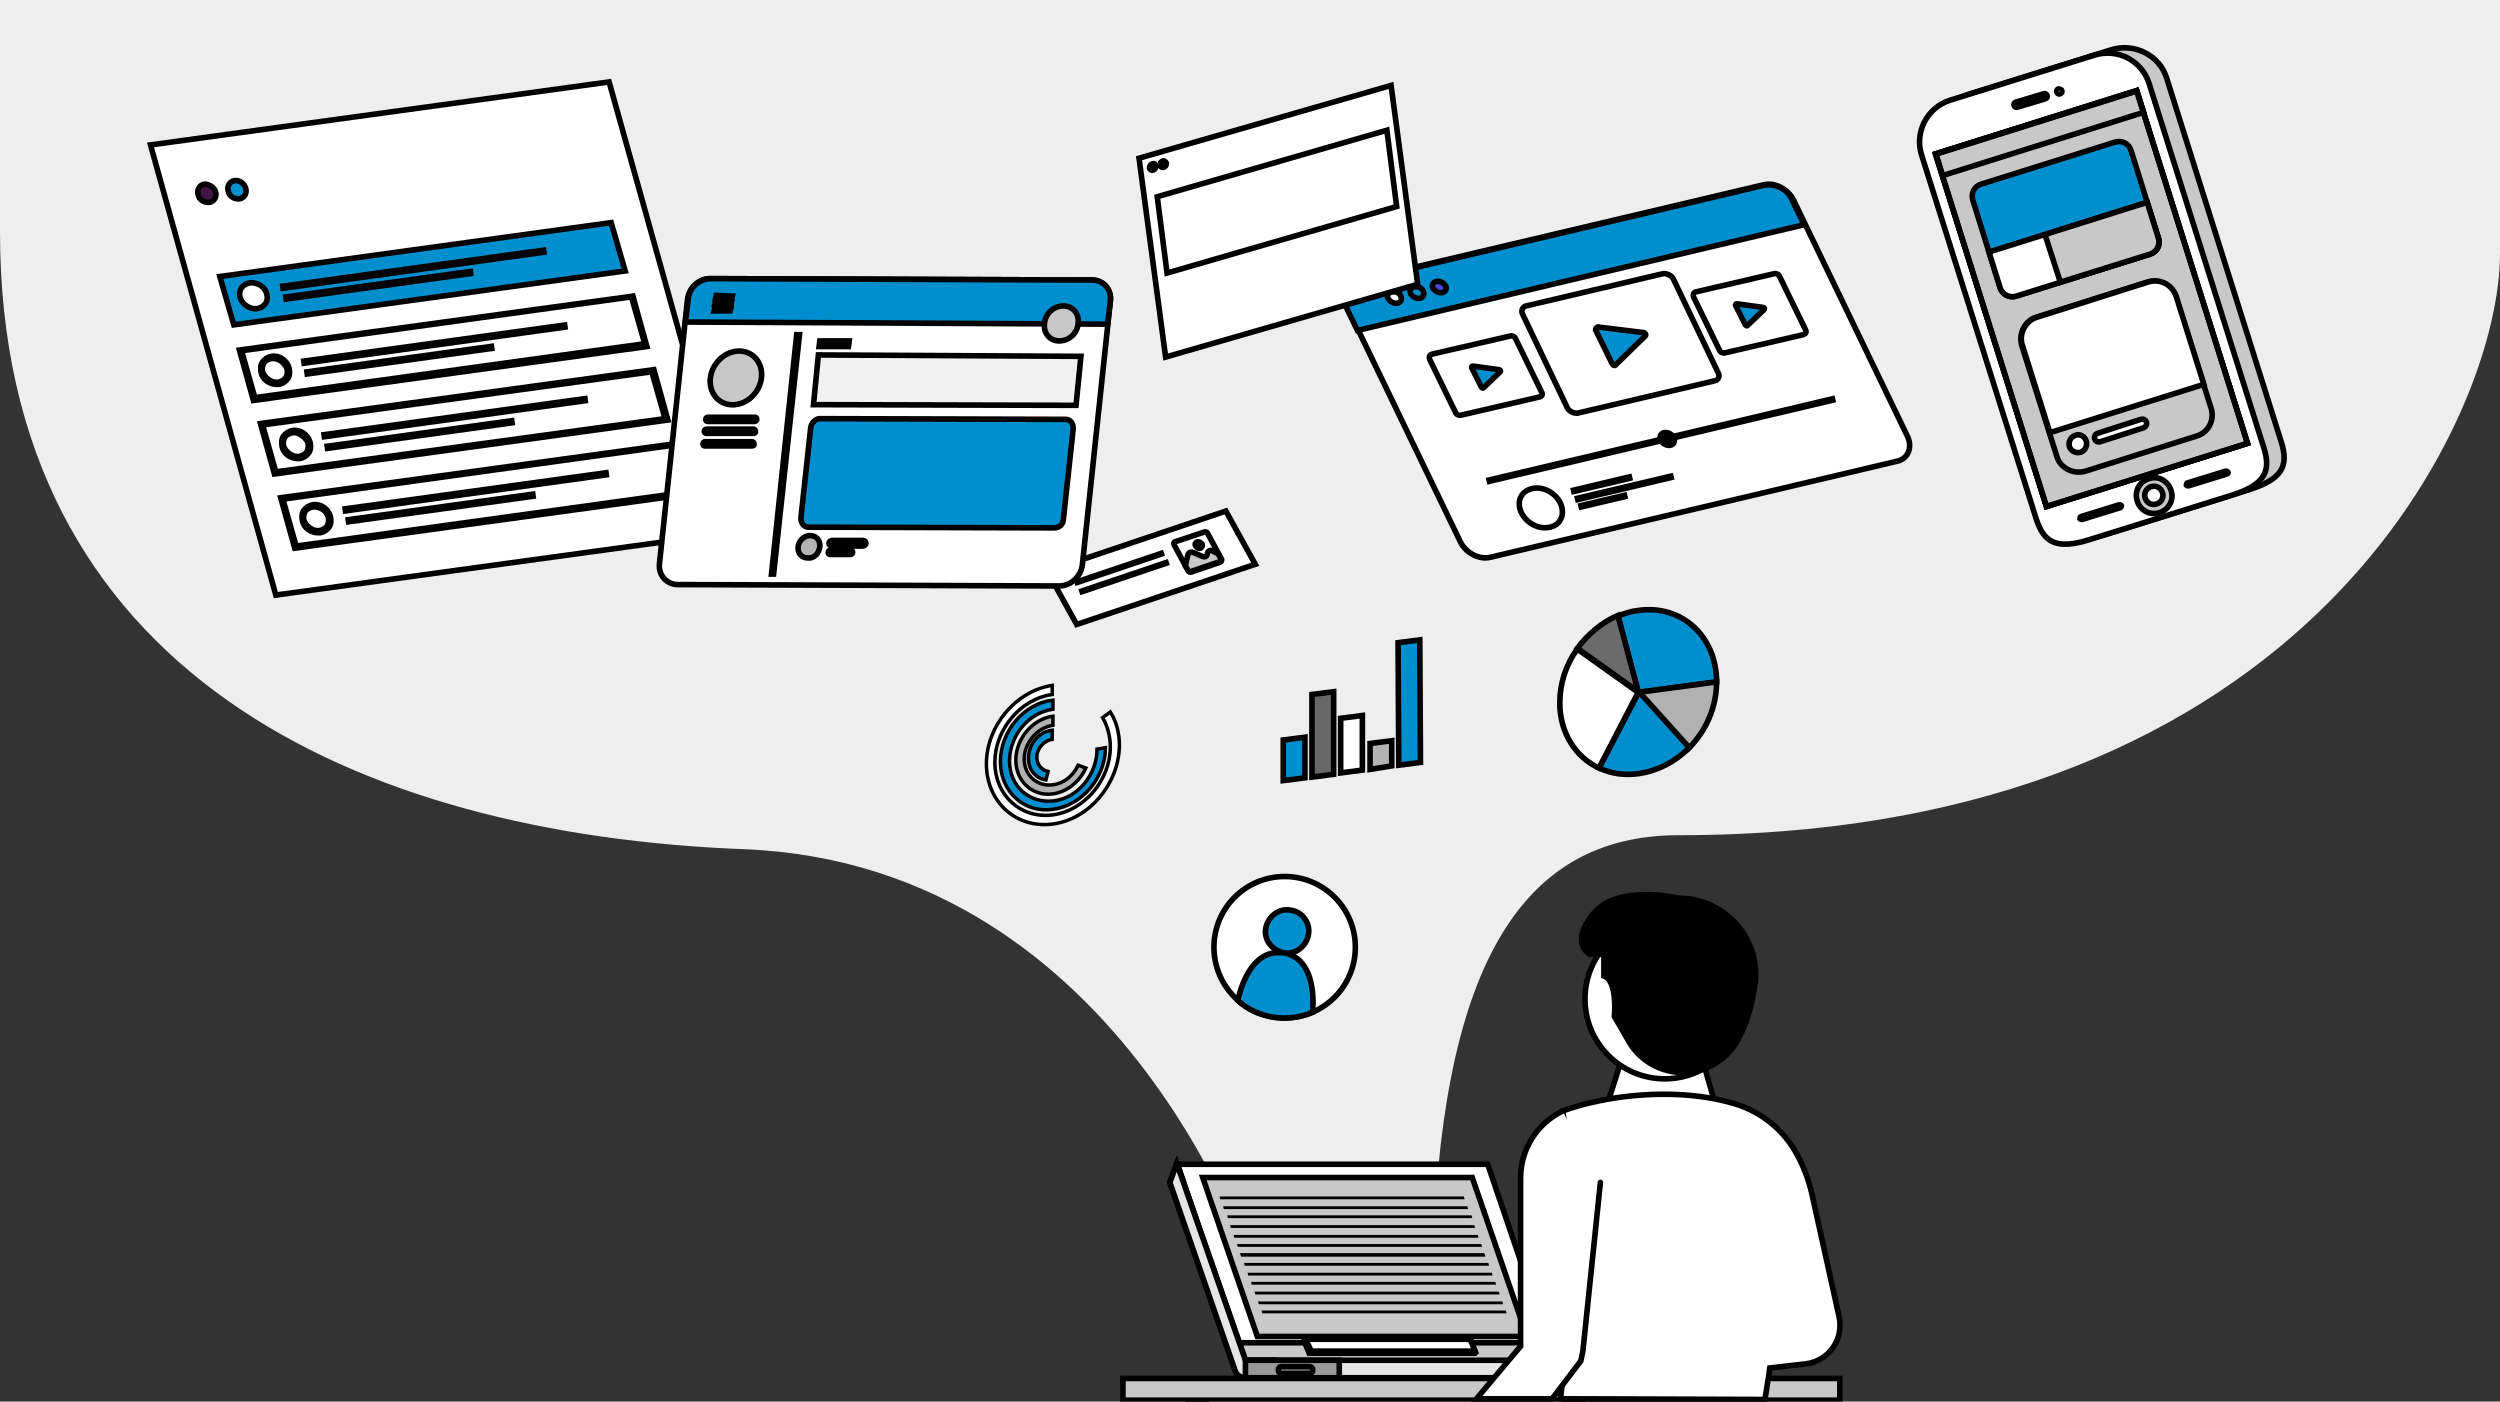 <?xml version="1.0" encoding="utf-8"?>
<!-- Generator: Adobe Illustrator 27.3.1, SVG Export Plug-In . SVG Version: 6.00 Build 0)  -->
<svg version="1.1" id="Layer_1" xmlns="http://www.w3.org/2000/svg" xmlns:xlink="http://www.w3.org/1999/xlink" x="0px" y="0px"
	 viewBox="0 0 357.1 200.2" style="enable-background:new 0 0 357.1 200.2;" xml:space="preserve">
<rect x="0" y="0" width="357.1" height="200.2" fill="#333333" stroke="none"/>
<style type="text/css">
	.st0{fill:#EEEEEE;}
	.st1{fill:#C8C8C8;stroke:#000000;stroke-width:0.8;stroke-linecap:round;stroke-miterlimit:10;}
	.st2{fill:#FFFFFF;stroke:#000000;stroke-width:0.8;stroke-linecap:round;stroke-miterlimit:10;}
	.st3{fill:#414042;stroke:#000000;stroke-width:0.8;stroke-linecap:round;stroke-miterlimit:10;}
	.st4{fill:#231F20;stroke:#000000;stroke-width:0.8;stroke-linecap:round;stroke-miterlimit:10;}
	.st5{fill:none;stroke:#000000;stroke-width:0.8;stroke-linecap:round;stroke-miterlimit:10;}
	.st6{fill:#008FCE;stroke:#000000;stroke-width:0.8;stroke-linecap:round;stroke-miterlimit:10;}
	.st7{fill:#FFFFFF;stroke:#000000;stroke-width:0.8;stroke-linecap:round;stroke-miterlimit:10;}
	.st8{fill:#4835EA;stroke:#000000;stroke-width:0.8;stroke-linecap:round;stroke-miterlimit:10;}
	.st9{fill:#4835EA;stroke:#000000;stroke-width:0.8;stroke-linecap:round;stroke-miterlimit:10;}
	.st10{fill:#4848DE;stroke:#000000;stroke-width:0.8;stroke-linecap:round;stroke-miterlimit:10;}
	.st11{fill:#B1B1B1;stroke:#000000;stroke-width:0.8;stroke-linecap:round;stroke-miterlimit:10;}
	.st12{fill:#6B6B6B;stroke:#000000;stroke-width:0.8;stroke-linecap:round;stroke-miterlimit:10;}
	.st13{fill:#676767;stroke:#000000;stroke-width:0.8;stroke-linecap:round;stroke-miterlimit:10;}
	.st14{fill:#B3B3B3;stroke:#000000;stroke-width:0.8;stroke-linecap:round;stroke-miterlimit:10;}
	.st15{fill:#FFFFFF;stroke:#000000;stroke-width:0.8;stroke-linecap:round;stroke-miterlimit:10;}
	.st16{fill:#FCA32D;stroke:#000000;stroke-width:0.8;stroke-linecap:round;stroke-miterlimit:10;}
	.st17{fill:#2A29D8;stroke:#000000;stroke-width:0.8;stroke-linecap:round;stroke-miterlimit:10;}
	.st18{fill:#008FCE;stroke:#000000;stroke-width:0.5;stroke-linecap:round;stroke-miterlimit:10;}
	.st19{fill:#B1B1B1;stroke:#000000;stroke-width:0.5;stroke-linecap:round;stroke-miterlimit:10;}
	.st20{fill:#FFFFFF;stroke:#000000;stroke-width:0.5;stroke-linecap:round;stroke-miterlimit:10;}
	.st21{fill:#421544;stroke:#000000;stroke-width:0.8;stroke-linecap:round;stroke-miterlimit:10;}
	.st22{fill:#FFFFFF;stroke:#000000;stroke-width:0.8;stroke-linecap:round;stroke-miterlimit:10;}
	.st23{fill:#F2F2F2;stroke:#000000;stroke-width:0.8;stroke-linecap:round;stroke-miterlimit:10;}
	.st24{fill:#E6E6E6;stroke:#000000;stroke-width:0.8;stroke-linecap:round;stroke-miterlimit:10;}
	.st25{fill:#006FD1;stroke:#000000;stroke-width:0.8;stroke-linecap:round;stroke-miterlimit:10;}
	.st26{fill:#999999;stroke:#000000;stroke-width:0.8;stroke-linecap:round;stroke-miterlimit:10;}
	.st27{fill:#808080;stroke:#000000;stroke-width:0.8;stroke-linecap:round;stroke-miterlimit:10;}
	.st28{stroke:#000000;stroke-width:0.8;stroke-linecap:round;stroke-miterlimit:10;}
</style>
<g>
	<path class="st0" d="M0,0h357.1c0,0,0,13.9,0,36.3s-26.6,83-117.3,83c-22.7,0-34.4,19-35.2,63.3l-25,0.4c0,0-18.2-59.5-73.3-61.7
		C51.3,119.2,0,96.2,0,33.1V0z"/>
	<g>
		<g>
			<g>
				<g>
					<g>
						<path class="st1" d="M301.6,7.1l-20.5,6.4c-3.3,1-5.2,4.6-4.1,7.9l16,50.8c1,3.3,1.9,6,7.9,4.1l20.5-6.4
							c6-1.9,5.2-4.6,4.1-7.9l-16-50.8C308.5,7.9,304.9,6.1,301.6,7.1z"/>
						<path class="st2" d="M299.1,7.9l-20.5,6.4c-3.3,1-5.2,4.6-4.1,7.9l16,50.8c1,3.3,1.9,6,7.9,4.1l20.5-6.4
							c6-1.9,5.2-4.6,4.1-7.9L307,12C306,8.7,302.5,6.8,299.1,7.9z"/>
						<path class="st1" d="M302.9,72.5l-5.5,1.7c-0.1,0-0.2,0-0.3-0.1l0,0c0-0.1,0-0.2,0.1-0.3l5.5-1.7c0.1,0,0.2,0,0.3,0.1l0,0
							C303.1,72.3,303,72.4,302.9,72.5z"/>
						<path class="st1" d="M318.1,67.7l-5.5,1.7c-0.1,0-0.2,0-0.3-0.1l0,0c0-0.1,0-0.2,0.1-0.3l5.5-1.7c0.1,0,0.2,0,0.3,0.1l0,0
							C318.3,67.5,318.3,67.6,318.1,67.7z"/>
						
							<rect x="283.7" y="16.3" transform="matrix(0.954 -0.3 0.3 0.954 0.933 91.541)" class="st2" width="30.1" height="52.8"/>
						<path class="st3" d="M291.9,13.4l-4,1.2c-0.2,0.1-0.3,0.3-0.2,0.5s0.3,0.3,0.5,0.2l4-1.2c0.2-0.1,0.3-0.3,0.2-0.5
							C292.3,13.4,292.1,13.3,291.9,13.4z"/>
						<path class="st4" d="M294,12.7c-0.2,0.1-0.3,0.3-0.2,0.5c0.1,0.2,0.3,0.3,0.5,0.2c0.2-0.1,0.3-0.3,0.2-0.5
							C294.4,12.8,294.2,12.7,294,12.7z"/>
						<path class="st3" d="M294.1,12.9c-0.1,0-0.1,0.1-0.1,0.2c0,0.1,0.1,0.1,0.2,0.1c0.1,0,0.1-0.1,0.1-0.2S294.2,12.9,294.1,12.9z
							"/>
					</g>
					
						<rect x="283.7" y="16.3" transform="matrix(0.954 -0.3 0.3 0.954 0.933 91.541)" class="st1" width="30.1" height="52.8"/>
					
						<rect x="276.3" y="17.5" transform="matrix(0.954 -0.3 0.3 0.954 7.688 88.218)" class="st1" width="30.1" height="3.2"/>
					<path class="st1" d="M306.9,68.4c-1.3,0.4-2.1,1.8-1.6,3.2c0.4,1.3,1.8,2.1,3.2,1.6c1.3-0.4,2.1-1.8,1.6-3.2
						S308.2,67.9,306.9,68.4z"/>
					<path class="st2" d="M307.3,69.5c-0.7,0.2-1.1,0.9-0.9,1.6c0.2,0.7,0.9,1.1,1.6,0.9c0.7-0.2,1.1-0.9,0.9-1.6
						C308.7,69.7,308,69.3,307.3,69.5z"/>
					<g>
						<g>
							
								<rect id="SVGID_1_" x="283.7" y="16.3" transform="matrix(0.954 -0.3 0.3 0.954 0.933 91.541)" class="st5" width="30.1" height="52.8"/>
						</g>
					</g>
				</g>
			</g>
			<g>
				<path class="st1" d="M313.7,62.3l-15.8,5c-1.7,0.5-3.6-0.4-4.1-2.1l-5-15.8c-0.5-1.7,0.4-3.6,2.1-4.1l15.8-5
					c1.7-0.5,3.6,0.4,4.1,2.1l5,15.8C316.4,59.9,315.5,61.8,313.7,62.3z"/>
				<path class="st2" d="M306.8,40.3l-15.8,5c-1.7,0.5-2.7,2.4-2.1,4.1l3.9,12.4l22-6.9l-3.9-12.4C310.4,40.7,308.5,39.7,306.8,40.3
					z"/>
				<path class="st2" d="M298,63c0.2,0.7-0.2,1.4-0.8,1.6c-0.7,0.2-1.4-0.2-1.6-0.8c-0.2-0.7,0.2-1.4,0.8-1.6
					C297,61.9,297.8,62.3,298,63z"/>
				<path class="st2" d="M306.2,61.1l-6.2,2c-0.4,0.1-0.7-0.1-0.8-0.4l0,0c-0.1-0.4,0.1-0.7,0.4-0.8l6.2-2c0.4-0.1,0.7,0.1,0.8,0.4
					l0,0C306.7,60.6,306.5,61,306.2,61.1z"/>
			</g>
			<g>
				<path class="st6" d="M307.1,36.3l-19.1,6c-1,0.3-2-0.2-2.3-1.2l-3.9-12.5c-0.3-1,0.2-2,1.2-2.3l19.1-6c1-0.3,2,0.2,2.3,1.2
					l3.9,12.5C308.7,35,308.1,36,307.1,36.3z"/>
				<path class="st2" d="M284.1,36l1.6,5.1c0.3,1,1.4,1.5,2.3,1.2l19.1-6c1-0.3,1.5-1.4,1.2-2.3l-1.6-5.1L284.1,36z"/>
				<path class="st1" d="M294.3,40.3l12.8-4c1-0.3,1.5-1.4,1.2-2.3l-1.6-5.1l-14.6,4.6L294.3,40.3z"/>
			</g>
		</g>
		<g>
			<path class="st2" d="M270.9,65.9l-58,13.7c-1.6,0.4-3.5-0.6-4.3-2.2l-16.3-33.8c-0.8-1.6-0.1-3.2,1.6-3.5l58-13.7
				c1.6-0.4,3.5,0.6,4.3,2.2l16.3,33.8C273.2,64,272.5,65.6,270.9,65.9z"/>
			<path class="st6" d="M251.8,26.5l-58,13.7c-1.6,0.4-2.3,2-1.6,3.5l1.7,3.5l63.8-15.1l-1.7-3.5C255.4,27,253.5,26.1,251.8,26.5z"
				/>
			<g>
				<g>
					<path class="st2" d="M244.9,54.4L225.4,59c-0.5,0.1-1.2-0.2-1.5-0.7l-6.4-13.4c-0.3-0.5,0-1.1,0.5-1.2l19.5-4.6
						c0.5-0.1,1.2,0.2,1.5,0.7l6.4,13.4C245.7,53.7,245.5,54.3,244.9,54.4z"/>
					<path class="st6" d="M227.9,47.1l2.4,4.9c0.1,0.2,0.4,0.3,0.5,0.1l4.2-4.1c0.2-0.2,0-0.5-0.3-0.5l-6.5-0.8
						C228,46.8,227.9,47,227.9,47.1z"/>
				</g>
				<g>
					<path class="st2" d="M219.9,56.7l-11.2,2.6c-0.3,0.1-0.7-0.1-0.8-0.4l-3.7-7.6c-0.1-0.3,0-0.6,0.3-0.7l11.2-2.6
						c0.3-0.1,0.7,0.1,0.8,0.4l3.7,7.6C220.4,56.3,220.3,56.6,219.9,56.7z"/>
					<path class="st6" d="M210.2,52.5l1.4,2.8c0.1,0.1,0.2,0.2,0.3,0.1l2.4-2.3c0.1-0.1,0-0.3-0.2-0.3l-3.7-0.5
						C210.2,52.3,210.2,52.4,210.2,52.5z"/>
				</g>
				<g>
					<path class="st2" d="M257.6,47.8l-11.2,2.6c-0.3,0.1-0.7-0.1-0.8-0.4l-3.7-7.6c-0.1-0.3,0-0.6,0.3-0.7l11.2-2.6
						c0.3-0.1,0.7,0.1,0.8,0.4l3.7,7.6C258.1,47.4,257.9,47.7,257.6,47.8z"/>
					<path class="st6" d="M247.9,43.6l1.4,2.8c0.1,0.1,0.2,0.2,0.3,0.1l2.4-2.3c0.1-0.1,0-0.3-0.2-0.3l-3.7-0.5
						C247.9,43.4,247.9,43.5,247.9,43.6z"/>
				</g>
				
					<rect x="212.1" y="62.9" transform="matrix(0.973 -0.23 0.23 0.973 -8.136 56.137)" class="st7" width="50.4" height="0.2"/>
				<path class="st2" d="M239.1,62.5c0.2,0.5,0,1-0.5,1.1c-0.5,0.1-1.1-0.2-1.4-0.7c-0.2-0.5,0-1,0.5-1.1S238.8,62,239.1,62.5z"/>
				<path class="st2" d="M238.6,62.7c0.1,0.2,0,0.4-0.2,0.5c-0.2,0.1-0.5-0.1-0.6-0.3s0-0.4,0.2-0.5
					C238.2,62.3,238.4,62.4,238.6,62.7z"/>
			</g>
			<path class="st2" d="M221.4,75.3L221.4,75.3c-1.6,0.4-3.4-0.6-4.1-2.1l0,0c-0.7-1.5-0.1-3,1.5-3.4l0,0c1.6-0.4,3.4,0.6,4.1,2.1
				l0,0C223.6,73.5,222.9,75,221.4,75.3z"/>
			<g>
				
					<rect x="224.7" y="69.2" transform="matrix(0.973 -0.23 0.23 0.973 -9.789 54.36)" class="st8" width="8.2" height="0.2"/>
				
					<rect x="225.8" y="71.6" transform="matrix(0.973 -0.23 0.23 0.973 -10.351 54.483)" class="st8" width="6.4" height="0.2"/>
				
					<rect x="225.2" y="69.7" transform="matrix(0.973 -0.23 0.23 0.973 -9.821 55.143)" class="st9" width="13.7" height="0.2"/>
			</g>
			<path class="st2" d="M200.1,42.3c0.2,0.5,0,0.9-0.5,1c-0.5,0.1-1-0.2-1.3-0.6s0-0.9,0.5-1S199.9,41.8,200.1,42.3z"/>
			<path class="st6" d="M203.3,41.6c0.2,0.5,0,0.9-0.5,1c-0.5,0.1-1-0.2-1.3-0.6c-0.2-0.5,0-0.9,0.5-1
				C202.5,40.8,203.1,41.1,203.3,41.6z"/>
			<path class="st10" d="M206.5,40.8c0.2,0.5,0,0.9-0.5,1c-0.5,0.1-1-0.2-1.3-0.6s0-0.9,0.5-1C205.7,40.1,206.2,40.4,206.5,40.8z"/>
		</g>
		<g>
			<g>
				<path class="st6" d="M234,87.2c-1,0.1-1.9,0.4-2.9,0.8l2.9,10.9l11.2-1.5C245.2,90.9,240.2,86.3,234,87.2z"/>
				<path class="st11" d="M234,98.9l7.2,8c2.5-2.5,4-5.9,4-9.5L234,98.9z"/>
				<path class="st6" d="M228.4,109.7c1.7,0.8,3.6,1.1,5.7,0.8c2.7-0.4,5.2-1.7,7.2-3.7l-7.2-8L228.4,109.7z"/>
				<path class="st2" d="M234,98.9l-8.7-6.2c-1.6,2.2-2.5,4.9-2.5,7.7c0,4.3,2.3,7.8,5.6,9.3L234,98.9z"/>
				<path class="st12" d="M225.3,92.6l8.7,6.2l-2.9-10.9C228.8,88.9,226.8,90.6,225.3,92.6z"/>
			</g>
			<g>
				<polygon class="st6" points="186.4,111.1 183.3,111.5 183.3,105.7 186.4,105.3 				"/>
				<polygon class="st13" points="190.5,110.6 187.4,111 187.4,99.2 190.5,98.8 				"/>
				<polygon class="st2" points="194.6,110 191.5,110.4 191.5,102.6 194.6,102.2 				"/>
				<polygon class="st14" points="198.8,109.4 195.7,109.9 195.7,106.2 198.8,105.8 				"/>
				<polygon class="st6" points="202.9,108.9 199.8,109.3 199.7,91.8 202.8,91.4 				"/>
			</g>
			<g>
				<ellipse class="st15" cx="183.5" cy="135.3" rx="10.1" ry="10.1"/>
				<path class="st6" d="M186.9,133.5c-0.3,1.7-1.9,2.9-3.5,2.6c-1.7-0.3-2.9-1.9-2.6-3.5c0.3-1.7,1.9-2.9,3.5-2.6
					C186,130.2,187.2,131.8,186.9,133.5z"/>
				<path class="st6" d="M181.9,145.3c2,0.3,3.9,0,5.6-0.7c0.2-2.7,0-7.7-4.1-8.5l0,0c0,0-0.1,0-0.1,0c0,0-0.1,0-0.1,0l0,0
					c-4.1-0.5-5.8,4.2-6.4,6.8C178.2,144.2,180,145,181.9,145.3z"/>
			</g>
			<g>
				<polygon class="st2" points="179.3,80.6 153.8,89.2 149.6,81.6 175.1,73 				"/>
				<g>
					<path class="st2" d="M174.3,80.3l-4.1,1.4c-0.2,0.1-0.4,0-0.5-0.2l-2-3.7c-0.1-0.2,0-0.3,0.1-0.4L172,76c0.2-0.1,0.4,0,0.5,0.2
						l2,3.7C174.5,80,174.5,80.2,174.3,80.3z"/>
					<path class="st1" d="M170.2,81.6l4.1-1.4c0.2-0.1,0.2-0.2,0.1-0.4l-0.4-0.7l-0.8-0.4c-0.3-0.2-0.6,0-0.7,0.2l-0.1,0.4
						c-0.1,0.2-0.3,0.3-0.6,0.2l-1.4-0.6c-0.3-0.1-0.6,0-0.7,0.3l-0.4,1.6l0.3,0.5C169.8,81.6,170,81.7,170.2,81.6z"/>
					<path class="st16" d="M171.7,77.7c0.1,0.2,0,0.5-0.2,0.6c-0.2,0.1-0.5,0-0.7-0.3s0-0.5,0.2-0.6
						C171.2,77.3,171.5,77.5,171.7,77.7z"/>
				</g>
				
					<rect x="153.6" y="81.1" transform="matrix(0.947 -0.32 0.32 0.947 -17.567 55.453)" class="st17" width="12.7" height="0.1"/>
				
					<rect x="154.3" y="82.4" transform="matrix(0.947 -0.32 0.32 0.947 -17.96 55.762)" class="st17" width="12.7" height="0.1"/>
			</g>
			<g>
				<path class="st18" d="M149.4,111.4c-1.5-0.2-2.5-1.5-2.5-3.1c0-2,1.5-3.8,3.4-4v1.3c-1.2,0.2-2.2,1.3-2.2,2.6c0,1,0.7,1.8,1.6,2
					L149.4,111.4z"/>
				<path class="st19" d="M150.4,113.4c-2.9,0.4-5.3-1.8-5.3-4.8c0-3.1,2.4-5.9,5.3-6.3v1.3c-2.2,0.3-4.1,2.5-4.1,4.8
					c0,2.4,1.9,4,4.1,3.7c1.6-0.2,2.9-1.3,3.6-2.8l1.1,0.4C154.2,111.7,152.4,113.1,150.4,113.4z"/>
				<path class="st18" d="M150.4,115.6c-4.1,0.6-7.5-2.5-7.5-6.8c0-4.3,3.3-8.3,7.5-8.8v1.3c-3.5,0.5-6.2,3.8-6.2,7.4
					c0,3.6,2.8,6.1,6.3,5.7s6.2-3.8,6.2-7.4l1.2-0.2C157.9,111.1,154.5,115.1,150.4,115.6z"/>
				<path class="st20" d="M150.4,117.7c-5.2,0.7-9.5-3.1-9.5-8.6c0-5.4,4.2-10.4,9.4-11.2v1.3c-4.5,0.6-8.2,5-8.2,9.7
					c0,4.7,3.7,8.1,8.3,7.5c4.5-0.6,8.2-5,8.2-9.7c0-1.5-0.4-3-1.1-4.2l1.1-0.8c0.9,1.4,1.3,3.1,1.3,4.8
					C159.8,112,155.6,117,150.4,117.7z"/>
			</g>
		</g>
		<g>
			<polygon class="st2" points="105,76 39.4,85 21.5,20.7 87,11.7 			"/>
			<g>
				<path class="st21" d="M30.8,27.4c0.2,0.7-0.2,1.4-0.9,1.5c-0.7,0.1-1.5-0.4-1.6-1.1c-0.2-0.7,0.2-1.4,0.9-1.5
					C29.8,26.3,30.6,26.7,30.8,27.4z"/>
				<path class="st6" d="M35.1,26.9c0.2,0.7-0.2,1.4-0.9,1.5c-0.7,0.1-1.5-0.4-1.6-1.1c-0.2-0.7,0.2-1.4,0.9-1.5
					C34.2,25.7,34.9,26.2,35.1,26.9z"/>
			</g>
			<polygon class="st6" points="89.3,38.7 33.4,46.4 31.4,39.5 87.3,31.8 			"/>
			<path class="st2" d="M36.2,57.2l-2-7.2l56.2-7.7l2,7.2L36.2,57.2z M34.5,50.1l1.9,6.7l55.7-7.7l-1.9-6.7L34.5,50.1z"/>
			<path class="st2" d="M39.2,67.7l-2-7.2l56.2-7.7l2,7.2L39.2,67.7z M37.5,60.7l1.9,6.7L95,59.8l-1.9-6.7L37.5,60.7z"/>
			<path class="st2" d="M42.1,78.3l-2-7.2l56.2-7.7l2,7.2L42.1,78.3z M40.4,71.3l1.9,6.7L98,70.3l-1.9-6.7L40.4,71.3z"/>
			<g>
				
					<rect x="40.2" y="38.3" transform="matrix(0.991 -0.137 0.137 0.991 -4.698 8.43)" class="st7" width="37.6" height="0.3"/>
				
					<rect x="40.7" y="40.6" transform="matrix(0.991 -0.137 0.137 0.991 -5.062 7.758)" class="st22" width="26.6" height="0.3"/>
				<path class="st2" d="M38.1,42c0.3,1-0.3,1.9-1.4,2.1c-1,0.1-2.1-0.6-2.4-1.6c-0.3-1,0.3-1.9,1.4-2.1C36.8,40.3,37.9,41,38.1,42z
					"/>
			</g>
			<g>
				
					<rect x="43.2" y="49" transform="matrix(0.991 -0.137 0.137 0.991 -6.128 8.937)" class="st7" width="37.6" height="0.3"/>
				
					<rect x="43.7" y="51.3" transform="matrix(0.991 -0.137 0.137 0.991 -6.49 8.265)" class="st22" width="26.6" height="0.3"/>
				<path class="st2" d="M39.5,54.9c-1,0-2-0.7-2.2-1.7c-0.1-0.5-0.1-1.1,0.2-1.5c0.3-0.4,0.7-0.7,1.3-0.8c1.1-0.2,2.2,0.6,2.5,1.7
					l0,0c0.1,0.5,0.1,1.1-0.2,1.5c-0.3,0.4-0.7,0.7-1.3,0.8C39.7,54.9,39.6,54.9,39.5,54.9z M39,51.2c-0.1,0-0.2,0-0.2,0
					c-0.5,0.1-0.8,0.3-1.1,0.6c-0.2,0.4-0.3,0.8-0.2,1.3c0.3,0.9,1.3,1.6,2.2,1.5c0.5-0.1,0.8-0.3,1.1-0.6c0.2-0.4,0.3-0.8,0.2-1.3
					l0,0C40.7,51.9,39.9,51.2,39,51.2z"/>
			</g>
			<g>
				
					<rect x="46.1" y="59.5" transform="matrix(0.991 -0.137 0.137 0.991 -7.548 9.441)" class="st7" width="37.6" height="0.3"/>
				
					<rect x="46.6" y="61.9" transform="matrix(0.991 -0.137 0.137 0.991 -7.92 8.783)" class="st2" width="26.6" height="0.3"/>
				<path class="st2" d="M42.5,65.5c-1,0-2-0.7-2.2-1.7c-0.1-0.5-0.1-1.1,0.2-1.5c0.3-0.4,0.7-0.7,1.3-0.8c1.1-0.2,2.2,0.6,2.5,1.7
					l0,0c0.1,0.5,0.1,1.1-0.2,1.5c-0.3,0.4-0.7,0.7-1.3,0.8C42.6,65.5,42.6,65.5,42.5,65.5z M42,61.8c-0.1,0-0.2,0-0.2,0
					c-0.5,0.1-0.8,0.3-1.1,0.6c-0.2,0.4-0.3,0.8-0.2,1.3c0.3,0.9,1.3,1.6,2.2,1.5c0.5-0.1,0.8-0.3,1.1-0.6c0.2-0.4,0.3-0.8,0.2-1.3
					l0,0C43.7,62.5,42.8,61.8,42,61.8z"/>
			</g>
			<g>
				
					<rect x="49.1" y="70.1" transform="matrix(0.991 -0.137 0.137 0.991 -8.959 9.935)" class="st22" width="37.6" height="0.3"/>
				
					<rect x="49.6" y="72.4" transform="matrix(0.991 -0.137 0.137 0.991 -9.331 9.278)" class="st7" width="26.6" height="0.3"/>
				<path class="st2" d="M45.4,76.1c-1,0-2-0.7-2.2-1.7c-0.1-0.5-0.1-1.1,0.2-1.5c0.3-0.4,0.7-0.7,1.3-0.8c1.1-0.2,2.2,0.6,2.5,1.7
					l0,0c0.1,0.5,0.1,1.1-0.2,1.5c-0.3,0.4-0.7,0.7-1.3,0.8C45.6,76.1,45.5,76.1,45.4,76.1z M44.9,72.4c-0.1,0-0.2,0-0.2,0
					c-0.5,0.1-0.8,0.3-1.1,0.6c-0.2,0.4-0.3,0.8-0.2,1.3c0.3,0.9,1.3,1.6,2.2,1.5c0.5-0.1,0.8-0.3,1.1-0.6c0.2-0.4,0.3-0.8,0.2-1.3
					C46.7,73,45.8,72.4,44.9,72.4z"/>
			</g>
		</g>
		<g>
			<polygon class="st2" points="202.5,40.6 166.5,51 162.7,22.6 198.7,12.2 			"/>
			<polygon class="st2" points="199.5,29.5 166.7,39 165.3,28.1 198.1,18.6 			"/>
			<g>
				<path class="st6" d="M165.1,23.7c0,0.3-0.1,0.5-0.4,0.6c-0.2,0.1-0.5-0.1-0.5-0.3s0.1-0.5,0.4-0.6
					C164.9,23.3,165.1,23.5,165.1,23.7z"/>
				<path class="st2" d="M166.6,23.3c0,0.3-0.1,0.5-0.4,0.6c-0.2,0.1-0.5-0.1-0.5-0.3c0-0.3,0.1-0.5,0.4-0.6
					C166.3,22.9,166.5,23.1,166.6,23.3z"/>
			</g>
		</g>
		<g>
			<path class="st2" d="M151.3,83.7l-54.5-0.2c-1.6,0-2.8-1.4-2.6-3l4-37.7c0.2-1.7,1.6-3,3.2-3L156,40c1.6,0,2.8,1.4,2.6,3l-4,37.7
				C154.4,82.4,152.9,83.7,151.3,83.7z"/>
			<path class="st6" d="M156,40l-54.5-0.2c-1.6,0-3.1,1.3-3.2,3L97.9,46l60.3,0.3l0.4-3.3C158.8,41.3,157.6,40,156,40z"/>
			<path class="st1" d="M154,46.2c-0.1,1.4-1.3,2.5-2.7,2.5c-1.3,0-2.3-1.1-2.1-2.5c0.1-1.4,1.3-2.5,2.7-2.5
				C153.2,43.7,154.2,44.8,154,46.2z"/>
			<g>
				<polygon class="st2" points="104.5,42.7 102.2,42.7 102.3,42.2 104.6,42.3 				"/>
				<polygon class="st2" points="104.4,43.6 102.1,43.5 102.2,43.1 104.5,43.1 				"/>
				<polygon class="st2" points="104.3,44.4 102,44.4 102.1,44 104.4,44 				"/>
			</g>
			<g>
				<ellipse transform="matrix(0.582 -0.813 0.813 0.582 0.128 108.061)" class="st1" cx="105.1" cy="53.9" rx="4" ry="3.5"/>
				<path class="st14" d="M107.8,60.2l-6.7,0c-0.2,0-0.3-0.1-0.3-0.3l0,0c0-0.2,0.2-0.3,0.3-0.3l6.7,0c0.2,0,0.3,0.1,0.3,0.3l0,0
					C108.1,60,108,60.2,107.8,60.2z"/>
				<path class="st14" d="M107.6,61.9l-6.7,0c-0.2,0-0.3-0.1-0.3-0.3l0,0c0-0.2,0.2-0.3,0.3-0.3l6.7,0c0.2,0,0.3,0.1,0.3,0.3l0,0
					C108,61.8,107.8,61.9,107.6,61.9z"/>
				<path class="st14" d="M107.4,63.7l-6.7,0c-0.2,0-0.3-0.1-0.3-0.3l0,0c0-0.2,0.2-0.3,0.3-0.3l6.7,0c0.2,0,0.3,0.1,0.3,0.3l0,0
					C107.8,63.6,107.6,63.7,107.4,63.7z"/>
			</g>
			<polygon class="st23" points="110.5,82 110.2,82 113.8,47.8 114.2,47.8 			"/>
			<polygon class="st23" points="153.7,57.9 116.2,57.8 116.9,50.7 154.4,50.9 			"/>
			<polygon class="st6" points="121.2,49.5 117,49.5 117.1,48.7 121.3,48.7 			"/>
			<path class="st14" d="M123.2,78l-4.4,0c-0.2,0-0.4-0.2-0.4-0.4l0,0c0-0.2,0.2-0.4,0.5-0.4l4.4,0c0.2,0,0.4,0.2,0.4,0.4l0,0
				C123.7,77.8,123.5,78,123.2,78z"/>
			<path class="st14" d="M121.5,79.2l-2.9,0c-0.2,0-0.3-0.1-0.3-0.3l0,0c0-0.2,0.2-0.3,0.3-0.3l2.9,0c0.2,0,0.3,0.1,0.3,0.3l0,0
				C121.8,79.1,121.6,79.2,121.5,79.2z"/>
			<path class="st6" d="M150.6,75.4l-35.1-0.1c-0.7,0-1.1-0.6-1.1-1.3l1.4-12.9c0.1-0.7,0.7-1.3,1.3-1.3l35.1,0.1
				c0.7,0,1.1,0.6,1.1,1.3l-1.4,12.9C151.9,74.9,151.3,75.4,150.6,75.4z"/>
			<path class="st14" d="M115.4,79.7L115.4,79.7c-0.9,0-1.5-0.7-1.4-1.6l0,0c0.1-0.9,0.9-1.6,1.7-1.6l0,0c0.9,0,1.5,0.7,1.4,1.6l0,0
				C117,79,116.3,79.8,115.4,79.7z"/>
		</g>
	</g>
	<g>
		<g>
			<g>
				<polygon class="st2" points="222.4,195.4 178,195.4 168.2,166.3 212.5,166.3 				"/>
				<polygon class="st1" points="218.1,190.9 179.6,190.9 171.8,168.2 210.3,168.2 				"/>
				<polygon class="st1" points="222.4,195.4 178,195.4 176.8,191.8 221.1,191.8 				"/>
				<path class="st24" d="M177.9,194.3h58.3l-0.6,1.9c-0.1,0.4-0.5,0.6-0.9,0.6h-56.8c-0.7,0-1.3-0.4-1.5-1.1l-9.3-26.8l1-2.7
					L177.9,194.3z"/>
				<path class="st24" d="M177.9,194.3h3.9v2.5h-3.9c-0.7,0-1.3-0.4-1.5-1.1l-9.3-26.8l1-2.7L177.9,194.3z"/>
				<polygon class="st25" points="186.3,191.6 186.3,191.6 186.3,191.6 186.3,191.6 186.3,191.6 186.3,191.6 186.3,191.6 
					186.3,191.6 186.3,191.6 186.3,191.6 186.3,191.6 186.3,191.6 186.3,191.6 186.3,191.6 186.3,191.6 186.3,191.6 186.3,191.6 
					186.3,191.6 186.3,191.6 186.3,191.6 186.3,191.6 186.3,191.6 186.3,191.6 186.3,191.6 186.3,191.6 186.3,191.6 186.3,191.6 
					186.3,191.6 186.3,191.6 186.3,191.6 186.3,191.6 186.3,191.6 186.3,191.6 186.3,191.6 186.3,191.6 186.3,191.6 186.3,191.6 
					186.3,191.6 186.3,191.6 186.3,191.6 186.3,191.6 186.3,191.6 186.3,191.6 186.3,191.6 186.3,191.6 186.3,191.6 186.3,191.6 
					186.3,191.6 186.3,191.6 186.3,191.6 186.3,191.6 186.3,191.6 186.3,191.6 186.3,191.6 186.3,191.6 186.3,191.6 186.3,191.6 
					186.3,191.6 186.3,191.6 186.3,191.6 186.3,191.6 186.3,191.6 186.3,191.6 186.3,191.6 186.3,191.6 186.3,191.6 186.3,191.6 
					186.3,191.6 186.3,191.6 186.3,191.6 186.3,191.6 186.3,191.6 186.3,191.6 186.3,191.6 186.3,191.6 186.3,191.6 186.3,191.6 
					186.3,191.6 186.3,191.6 186.3,191.6 186.3,191.6 186.3,191.6 186.3,191.6 186.3,191.6 186.3,191.6 186.3,191.6 186.3,191.6 
					186.3,191.6 186.3,191.6 186.3,191.6 186.3,191.6 186.3,191.6 186.3,191.5 186.3,191.5 186.3,191.5 186.3,191.5 186.3,191.5 
					186.3,191.5 186.3,191.5 186.3,191.5 186.3,191.5 186.3,191.5 186.3,191.5 186.3,191.5 186.3,191.5 186.3,191.5 186.3,191.5 
					186.3,191.5 186.3,191.5 186.3,191.5 186.3,191.5 186.3,191.5 186.3,191.5 186.3,191.5 186.3,191.5 186.3,191.5 186.3,191.5 
					186.3,191.5 186.3,191.5 186.3,191.5 186.3,191.5 186.3,191.5 186.3,191.5 186.3,191.5 186.3,191.5 186.3,191.5 186.3,191.5 
					186.3,191.5 186.3,191.5 186.3,191.5 186.3,191.5 186.3,191.5 186.3,191.5 186.3,191.5 186.3,191.5 186.3,191.5 186.3,191.5 
					186.4,191.5 186.3,191.5 186.4,191.5 186.4,191.5 186.4,191.5 186.4,191.5 186.4,191.5 186.4,191.5 186.4,191.5 186.4,191.5 
					186.4,191.5 186.4,191.5 186.4,191.5 186.4,191.5 186.4,191.5 186.4,191.5 186.4,191.5 186.4,191.5 186.4,191.5 186.4,191.5 
					186.4,191.5 186.4,191.5 186.4,191.5 186.4,191.5 186.4,191.5 186.4,191.5 186.4,191.5 186.4,191.5 186.4,191.5 186.4,191.5 
					186.4,191.5 186.4,191.5 186.4,191.5 186.4,191.5 186.4,191.5 186.4,191.5 186.4,191.5 186.4,191.5 186.4,191.5 186.4,191.5 
					186.4,191.5 186.4,191.5 186.4,191.5 186.4,191.5 186.4,191.5 186.4,191.5 186.4,191.5 186.4,191.5 186.4,191.5 186.4,191.5 
					186.4,191.5 186.4,191.5 186.4,191.5 186.4,191.5 186.4,191.5 186.4,191.5 186.4,191.5 186.4,191.5 186.4,191.5 186.4,191.5 
					186.4,191.5 186.4,191.5 186.4,191.5 186.4,191.5 186.4,191.5 186.4,191.5 186.4,191.5 186.4,191.5 186.4,191.5 186.4,191.5 
					186.4,191.5 186.4,191.5 186.4,191.5 186.4,191.5 186.4,191.5 186.4,191.5 186.4,191.5 186.4,191.5 186.4,191.5 186.4,191.5 
					186.4,191.5 186.4,191.5 186.4,191.5 186.4,191.5 186.4,191.5 186.4,191.5 186.4,191.5 186.4,191.5 186.4,191.5 186.4,191.5 
					186.4,191.5 186.4,191.5 186.4,191.5 186.4,191.5 186.4,191.5 186.4,191.5 186.4,191.5 186.4,191.5 186.4,191.5 186.4,191.5 
					186.4,191.5 186.4,191.5 186.4,191.5 186.4,191.5 186.4,191.5 186.4,191.5 186.4,191.5 186.4,191.5 186.4,191.5 186.4,191.5 
					186.4,191.5 186.4,191.5 186.4,191.5 186.4,191.5 186.4,191.5 186.4,191.5 186.4,191.5 186.4,191.5 186.4,191.5 186.4,191.5 
					186.4,191.5 186.4,191.5 186.4,191.5 186.4,191.5 186.4,191.5 186.4,191.5 186.4,191.5 186.4,191.5 186.4,191.5 186.4,191.5 
					186.4,191.5 186.4,191.5 186.4,191.5 186.4,191.5 186.4,191.5 186.4,191.5 186.4,191.5 186.4,191.5 186.4,191.5 186.4,191.5 
					186.4,191.5 186.4,191.5 186.4,191.5 186.4,191.5 186.4,191.5 186.4,191.5 186.4,191.5 186.4,191.5 186.4,191.5 186.4,191.5 
					186.4,191.5 186.4,191.5 186.4,191.5 186.4,191.5 186.4,191.5 186.4,191.5 186.4,191.5 186.4,191.5 186.4,191.5 186.4,191.4 
					186.4,191.4 186.4,191.4 186.4,191.4 186.4,191.4 186.4,191.4 186.4,191.4 186.4,191.4 186.4,191.4 186.4,191.4 186.4,191.4 
					186.4,191.4 186.4,191.4 186.4,191.4 186.4,191.4 186.4,191.4 186.4,191.4 186.4,191.4 186.4,191.4 186.4,191.4 186.4,191.4 
					186.4,191.4 186.4,191.4 186.4,191.4 186.4,191.4 186.4,191.4 186.4,191.4 186.4,191.4 186.4,191.4 186.4,191.4 186.4,191.4 
					186.4,191.4 186.4,191.4 186.4,191.4 186.4,191.4 186.4,191.4 186.4,191.4 186.4,191.4 186.4,191.4 186.4,191.4 186.4,191.4 
					186.4,191.4 186.4,191.4 186.4,191.4 186.4,191.4 186.4,191.4 186.4,191.4 186.4,191.4 186.4,191.4 186.4,191.4 186.4,191.4 
					186.4,191.4 186.4,191.4 186.4,191.4 186.4,191.4 186.4,191.4 186.4,191.4 186.4,191.4 186.4,191.4 186.4,191.4 186.4,191.4 
					186.4,191.4 186.4,191.4 186.4,191.4 186.4,191.4 186.4,191.4 186.4,191.4 186.4,191.4 186.4,191.4 186.4,191.4 186.4,191.4 
					186.4,191.4 186.4,191.4 186.4,191.4 186.4,191.4 186.5,191.4 186.5,191.4 186.5,191.4 186.5,191.4 186.5,191.4 186.5,191.4 
					186.5,191.4 186.5,191.4 186.5,191.4 186.5,191.4 186.5,191.4 186.5,191.4 186.5,191.4 186.5,191.4 186.5,191.4 186.5,191.4 
					186.5,191.4 186.5,191.4 186.5,191.4 186.5,191.4 186.5,191.4 186.5,191.4 186.5,191.4 186.5,191.4 186.5,191.4 186.5,191.4 
					186.5,191.4 186.5,191.4 186.5,191.4 186.5,191.4 186.5,191.4 186.5,191.4 186.5,191.4 186.5,191.4 186.5,191.4 186.5,191.4 
					186.5,191.4 186.5,191.4 186.5,191.4 186.5,191.4 186.5,191.4 186.5,191.4 186.5,191.4 186.5,191.4 186.5,191.4 186.5,191.4 
					186.5,191.4 186.5,191.4 186.5,191.4 186.5,191.4 186.5,191.4 186.5,191.4 186.5,191.4 186.5,191.4 186.5,191.4 186.5,191.4 
					186.5,191.4 186.5,191.4 186.5,191.4 186.5,191.4 186.5,191.4 186.5,191.4 186.5,191.4 186.5,191.4 186.5,191.4 186.5,191.4 
					186.5,191.4 186.5,191.4 186.5,191.4 186.5,191.4 186.5,191.4 186.5,191.4 186.5,191.4 186.5,191.4 186.5,191.4 186.5,191.4 
					186.5,191.4 186.5,191.4 186.5,191.4 186.5,191.4 186.5,191.4 186.5,191.4 186.5,191.4 186.5,191.4 186.5,191.4 186.5,191.4 
					186.5,191.4 186.5,191.4 186.5,191.4 186.5,191.4 186.5,191.4 186.5,191.4 186.5,191.4 186.5,191.4 186.5,191.4 186.5,191.4 
					186.5,191.4 186.5,191.4 186.5,191.4 186.5,191.4 186.5,191.4 186.5,191.4 186.5,191.4 186.5,191.4 186.5,191.4 186.5,191.4 
					186.5,191.4 186.5,191.4 186.5,191.4 186.5,191.4 186.5,191.4 186.5,191.4 186.5,191.4 186.5,191.4 186.5,191.4 186.5,191.4 
					186.5,191.4 186.5,191.4 186.5,191.4 186.5,191.4 186.5,191.4 186.5,191.4 186.5,191.4 186.5,191.4 186.5,191.4 186.5,191.4 
					186.5,191.4 186.5,191.4 186.5,191.4 186.5,191.4 186.5,191.4 186.5,191.3 186.5,191.3 186.5,191.3 186.5,191.3 186.5,191.3 
					186.5,191.3 186.5,191.3 186.5,191.3 186.5,191.3 186.5,191.3 186.5,191.3 186.5,191.3 186.5,191.3 186.5,191.3 186.5,191.3 
					186.5,191.3 186.5,191.3 186.5,191.3 186.5,191.3 186.5,191.3 186.5,191.3 186.5,191.3 186.5,191.3 186.5,191.3 186.5,191.3 
					186.5,191.3 186.5,191.3 186.5,191.3 186.5,191.3 186.5,191.3 186.5,191.3 186.5,191.3 186.5,191.3 186.5,191.3 186.5,191.3 
					186.5,191.3 186.5,191.3 186.5,191.3 186.5,191.3 186.5,191.3 186.5,191.3 186.5,191.3 186.5,191.3 186.5,191.3 186.5,191.3 
					186.5,191.3 186.5,191.3 186.5,191.3 186.5,191.3 186.5,191.3 186.5,191.3 186.5,191.3 186.5,191.3 186.5,191.3 186.5,191.3 
					186.5,191.3 186.5,191.3 186.5,191.3 186.5,191.3 186.5,191.3 186.5,191.3 186.5,191.3 186.5,191.3 186.5,191.3 186.5,191.3 
					186.5,191.3 186.5,191.3 186.5,191.3 186.5,191.3 186.5,191.3 186.5,191.3 186.5,191.3 186.5,191.3 186.5,191.3 186.5,191.3 
					186.5,191.3 186.5,191.3 186.5,191.3 186.5,191.3 186.5,191.3 186.5,191.3 186.5,191.3 186.5,191.3 186.5,191.3 186.5,191.3 
					186.5,191.3 186.5,191.3 186.5,191.3 186.5,191.3 186.5,191.3 186.5,191.3 186.5,191.3 186.5,191.3 186.5,191.3 186.5,191.3 
					186.5,191.3 186.5,191.3 186.5,191.3 186.5,191.3 210,191.3 210.7,193 210.7,193 210.7,193 210.7,193 210.7,193 210.7,193 
					210.7,193 210.7,193 210.7,193 210.7,193 210.7,193 210.7,193 210.7,193 210.7,193 210.7,193 210.7,193 210.7,193 210.7,193 
					210.7,193 210.7,193 210.7,193 210.7,193 210.7,193 210.7,193 210.7,193 210.7,193 210.7,193 210.7,193 210.7,193 210.7,193 
					210.7,193 210.7,193 210.7,193 210.7,193 210.7,193 210.7,193 210.7,193 210.7,193 210.7,193 210.7,193 210.7,193 210.7,193 
					210.7,193 210.7,193 210.7,193 210.7,193 210.7,193 210.7,193 210.7,193 210.7,193 210.7,193 210.7,193 210.7,193 210.7,193 
					210.7,193 210.7,193 210.7,193 210.7,193 210.7,193 210.7,193 210.7,193 210.7,193 210.7,193 210.7,193 210.7,193 210.7,193 
					210.7,193 210.7,193 210.7,193 210.7,193 210.7,193 210.7,193 210.7,193 210.7,193 210.7,193 210.7,193 210.7,193 210.7,193 
					210.7,193 210.7,193 210.7,193 210.7,193 210.7,193 210.7,193 210.7,193 210.7,193 210.7,193 210.7,193 210.7,193 210.7,193 
					210.7,193 210.7,193 210.7,193 210.7,193 210.7,193 210.7,193 210.7,193 210.7,193 210.7,193 210.7,193 210.7,193 210.7,193 
					210.7,193 210.7,193 210.7,193 210.7,193 210.7,193 210.7,193 210.7,193 210.7,193 210.7,193 210.7,193 210.7,193 210.7,193 
					210.7,193 210.7,193 210.7,193 210.7,193 210.7,193 210.7,193 210.7,193 210.7,193 210.7,193 210.7,193 210.7,193 210.7,193 
					210.7,193 210.7,193 210.7,193 210.7,193 210.7,193 210.7,193 210.7,193 210.7,193 210.7,193 210.7,193 210.7,193 210.7,193 
					210.7,193 210.7,193 210.7,193.1 210.7,193.1 210.7,193.1 210.7,193.1 210.7,193.1 210.7,193.1 210.7,193.1 210.7,193.1 
					210.7,193.1 210.7,193.1 210.7,193.1 210.7,193.1 210.7,193.1 210.7,193.1 210.7,193.1 210.7,193.1 210.7,193.1 210.7,193.1 
					210.7,193.1 210.7,193.1 210.7,193.1 210.7,193.1 210.7,193.1 210.7,193.1 210.7,193.1 210.7,193.1 210.7,193.1 210.7,193.1 
					210.7,193.1 210.7,193.1 210.7,193.1 210.6,193.1 210.7,193.1 210.6,193.1 210.6,193.1 210.6,193.1 210.6,193.1 210.6,193.1 
					210.6,193.1 210.6,193.1 210.6,193.1 210.6,193.1 210.6,193.1 210.6,193.1 210.6,193.1 210.6,193.1 210.6,193.1 210.6,193.1 
					210.6,193.1 210.6,193.1 210.6,193.1 210.6,193.1 210.6,193.1 210.6,193.1 210.6,193.1 210.6,193.1 210.6,193.1 210.6,193.1 
					210.6,193.1 210.6,193.1 210.6,193.1 210.6,193.1 210.6,193.1 210.6,193.1 210.6,193.1 210.6,193.1 210.6,193.1 210.6,193.1 
					210.6,193.1 210.6,193.1 210.6,193.1 210.6,193.1 210.6,193.1 210.6,193.1 210.6,193.1 210.6,193.1 210.6,193.1 210.6,193.1 
					210.6,193.1 210.6,193.1 210.6,193.1 210.6,193.1 210.6,193.1 210.6,193.1 210.6,193.1 210.6,193.1 210.6,193.1 210.6,193.1 
					210.6,193.1 210.6,193.1 210.6,193.1 210.6,193.1 210.6,193.1 210.6,193.1 210.6,193.1 210.6,193.1 210.6,193.1 210.6,193.1 
					210.6,193.1 210.6,193.1 210.6,193.1 210.6,193.1 210.6,193.1 210.6,193.1 210.6,193.1 210.6,193.1 210.6,193.1 210.6,193.1 
					210.6,193.1 210.6,193.1 210.6,193.1 210.6,193.1 210.6,193.1 210.6,193.1 210.6,193.1 210.6,193.1 210.6,193.1 210.6,193.1 
					210.6,193.1 210.6,193.1 210.6,193.1 210.6,193.1 210.6,193.1 210.6,193.1 210.6,193.1 210.6,193.1 210.6,193.1 210.6,193.1 
					210.6,193.1 210.6,193.1 210.6,193.1 210.6,193.1 210.6,193.1 210.6,193.1 210.6,193.1 210.6,193.1 210.6,193.1 210.6,193.1 
					210.6,193.1 210.6,193.1 210.6,193.1 210.6,193.1 210.6,193.1 210.6,193.1 210.6,193.1 210.6,193.1 210.6,193.1 210.6,193.1 
					210.6,193.1 210.6,193.1 210.6,193.1 210.6,193.1 210.6,193.1 210.6,193.1 210.6,193.1 210.6,193.1 210.6,193.1 210.6,193.1 
					210.6,193.1 210.6,193.1 210.6,193.1 210.6,193.1 210.6,193.1 210.6,193.1 210.6,193.1 210.6,193.1 210.6,193.1 210.6,193.1 
					210.6,193.1 210.6,193.1 210.6,193.1 210.6,193.1 210.6,193.1 210.6,193.1 210.6,193.1 210.6,193.1 210.6,193.1 210.6,193.1 
					210.6,193.1 210.6,193.1 210.6,193.1 210.6,193.1 210.6,193.1 210.6,193.1 210.6,193.1 210.6,193.1 210.6,193.1 210.6,193.1 
					210.6,193.1 210.6,193.1 210.6,193.1 210.6,193.1 210.6,193.1 210.6,193.1 210.6,193.1 210.6,193.1 210.6,193.1 210.6,193.1 
					210.6,193.1 210.6,193.1 210.6,193.1 210.6,193.1 210.6,193.1 210.6,193.1 210.6,193.1 210.6,193.1 210.6,193.2 210.6,193.2 
					210.6,193.2 210.6,193.2 210.6,193.2 210.6,193.2 210.6,193.2 210.6,193.2 210.6,193.2 210.6,193.2 210.6,193.2 210.6,193.2 
					210.6,193.2 210.6,193.2 210.6,193.2 210.6,193.2 210.6,193.2 210.6,193.2 210.6,193.2 210.6,193.2 210.6,193.2 210.6,193.2 
					210.6,193.2 210.6,193.2 210.6,193.2 210.6,193.2 210.6,193.2 210.6,193.2 210.6,193.2 210.6,193.2 210.6,193.2 210.6,193.2 
					210.6,193.2 210.6,193.2 210.6,193.2 210.6,193.2 210.6,193.2 210.6,193.2 210.6,193.2 210.6,193.2 210.6,193.2 210.6,193.2 
					210.6,193.2 210.6,193.2 210.6,193.2 210.6,193.2 210.6,193.2 210.6,193.2 210.6,193.2 210.6,193.2 210.6,193.2 210.6,193.2 
					210.6,193.2 210.6,193.2 210.6,193.2 210.6,193.2 210.6,193.2 210.6,193.2 210.6,193.2 210.5,193.2 210.6,193.2 210.5,193.2 
					210.5,193.2 210.5,193.2 210.5,193.2 210.5,193.2 210.5,193.2 210.5,193.2 210.5,193.2 210.5,193.2 210.5,193.2 210.5,193.2 
					210.5,193.2 210.5,193.2 210.5,193.2 210.5,193.2 210.5,193.2 210.5,193.2 210.5,193.2 210.5,193.2 210.5,193.2 210.5,193.2 
					210.5,193.2 210.5,193.2 210.5,193.2 210.5,193.2 210.5,193.2 210.5,193.2 210.5,193.2 210.5,193.2 210.5,193.2 210.5,193.2 
					210.5,193.2 210.5,193.2 210.5,193.2 210.5,193.2 210.5,193.2 210.5,193.2 210.5,193.2 210.5,193.2 210.5,193.2 210.5,193.2 
					210.5,193.2 210.5,193.2 210.5,193.2 210.5,193.2 210.5,193.2 210.5,193.2 210.5,193.2 210.5,193.2 210.5,193.2 210.5,193.2 
					210.5,193.2 210.5,193.2 210.5,193.2 210.5,193.2 210.5,193.2 210.5,193.2 210.5,193.2 210.5,193.2 210.5,193.2 210.5,193.2 
					210.5,193.2 210.5,193.2 210.5,193.2 210.5,193.2 210.5,193.2 210.5,193.2 210.5,193.2 210.5,193.2 210.5,193.2 210.5,193.2 
					210.5,193.2 210.5,193.2 210.5,193.2 210.5,193.2 210.5,193.2 210.5,193.2 210.5,193.2 210.5,193.2 210.5,193.2 210.5,193.2 
					210.5,193.2 210.5,193.2 210.5,193.2 210.5,193.2 210.5,193.2 210.5,193.2 210.5,193.2 210.5,193.2 210.5,193.2 210.5,193.2 
					210.5,193.2 210.5,193.2 210.5,193.2 210.5,193.2 210.5,193.2 210.5,193.2 210.5,193.2 210.5,193.2 210.5,193.2 210.5,193.2 
					210.5,193.2 210.5,193.2 210.5,193.2 210.5,193.2 210.5,193.2 210.5,193.2 210.5,193.2 210.5,193.2 210.5,193.2 210.5,193.2 
					210.5,193.2 210.5,193.2 210.5,193.2 210.5,193.2 210.5,193.2 210.5,193.2 210.5,193.2 210.5,193.2 210.5,193.2 210.5,193.2 
					210.5,193.2 210.5,193.2 210.5,193.2 210.5,193.2 210.5,193.2 210.5,193.2 210.5,193.2 210.5,193.2 210.5,193.2 210.5,193.2 
					210.5,193.2 210.5,193.2 210.5,193.2 210.5,193.2 210.5,193.2 210.5,193.2 210.5,193.2 210.5,193.2 210.5,193.2 210.5,193.2 
					210.5,193.2 210.5,193.2 210.5,193.3 210.5,193.3 210.5,193.3 210.5,193.3 210.5,193.3 210.5,193.3 210.5,193.3 210.5,193.3 
					210.5,193.3 210.5,193.3 210.5,193.3 210.5,193.3 210.5,193.3 210.5,193.3 210.5,193.3 210.5,193.3 210.5,193.3 210.5,193.3 
					210.5,193.3 210.5,193.3 210.5,193.3 210.5,193.3 210.5,193.3 210.5,193.3 210.5,193.3 210.5,193.3 210.5,193.3 210.5,193.3 
					210.5,193.3 210.5,193.3 210.5,193.3 210.5,193.3 210.5,193.3 210.5,193.3 210.5,193.3 210.5,193.3 210.5,193.3 210.5,193.3 
					210.5,193.3 210.5,193.3 210.5,193.3 210.5,193.3 210.5,193.3 210.5,193.3 210.5,193.3 210.5,193.3 210.5,193.3 210.5,193.3 
					210.5,193.3 210.5,193.3 210.5,193.3 210.5,193.3 210.5,193.3 187,193.3 186.3,191.6 				"/>
				<polygon class="st2" points="210.7,193 187.3,193 186.5,191.3 210,191.3 				"/>
				<rect x="177.9" y="194.3" class="st26" width="13.4" height="2.5"/>
				<path class="st27" d="M183,195.2h4.1c0.2,0,0.4,0.2,0.4,0.4v0.2c0,0.2-0.2,0.4-0.4,0.4H183c-0.2,0-0.4-0.2-0.4-0.4v-0.2
					C182.6,195.4,182.8,195.2,183,195.2z"/>
				<path d="M174.2,170.9l0.1,0.4l34.9,0l-0.1-0.4L174.2,170.9z M174.8,172.7l34.9,0l-0.1-0.4l-34.9,0L174.8,172.7z M175.4,174
					l34.9,0l-0.1-0.4l-34.9,0L175.4,174z M175.8,175.4l34.9,0l-0.1-0.4l-34.9,0L175.8,175.4z M176.3,176.8l34.9,0l-0.1-0.4l-34.9,0
					L176.3,176.8z M176.8,178.1l34.9,0l-0.1-0.4l-34.9,0L176.8,178.1z M177.3,179.5l34.9,0L212,179l-34.9,0L177.3,179.5z
					 M177.8,180.8l34.9,0l-0.1-0.4l-34.9,0L177.8,180.8z M178.3,182.2l34.9,0l-0.1-0.4l-34.9,0L178.3,182.2z M178.8,183.5l34.9,0
					l-0.1-0.4l-34.9,0L178.8,183.5z M179.3,184.9l34.9,0l-0.1-0.4l-34.9,0L179.3,184.9z M179.8,186.3l34.9,0l-0.1-0.4l-34.9,0
					L179.8,186.3z M180.3,187.6l34.9,0l-0.1-0.4l-34.9,0L180.3,187.6z"/>
			</g>
			<g>
				<g>
					<line class="st5" x1="169.7" y1="200" x2="172.5" y2="200"/>
				</g>
				<g>
					<line class="st5" x1="223.5" y1="200" x2="226.3" y2="200"/>
				</g>
				<polygon class="st1" points="181.8,196.9 160.4,196.9 160.4,200 181.8,200 262.8,200 262.8,196.9 				"/>
			</g>
		</g>
		<g>
			<g>
				<polygon class="st2" points="243.5,152.5 245,157.7 229.6,157.7 231.7,151.1 				"/>
				<circle class="st2" cx="237.8" cy="142.7" r="11.4"/>
				<path class="st28" d="M230.6,145.2c0,0,0.5-5.1-1.5-5.8v-3.1h-2c0,0-3-1.5,0.5-5.8c3.5-4.3,12.2-2.2,12.2-2.2
					c6.5,0,11.7,5.7,10.9,12.2c0,0.2-0.1,0.4-0.1,0.6c-0.5,3.3-1.4,5.7-2.4,7.5c-1.6,2.9-4.6,4.6-7.8,4.6l0,0c-3.1,0-6-1.6-7.6-4.2
					L230.6,145.2z"/>
			</g>
			<path class="st2" d="M222.9,199.8c1.1-9.5,3.1-25.3,0.3-41.1c0,0,6-2.4,14.5-2.4c3.8,0,7,0.5,9.5,1.2c3.9,1,7.2,3.5,9.2,6.9l0,0
				c1.1,1.9,1.9,3.9,2.4,6.1l3.9,17.6c0.7,3.2-1.5,6.3-4.7,6.7l-5.2,0.6c-0.2,1.6-0.5,3.1-0.7,4.5L222.9,199.8L222.9,199.8z"/>
			<path class="st2" d="M223.2,158.7L223.2,158.7c-3.7,1.8-6,5.5-6,9.6v24l-6.3,7.5h10.8l4.1-5.4c0.1-0.5,0.2-0.9,0.3-1.4l2.5-24.1"
				/>
		</g>
	</g>
</g>
</svg>
